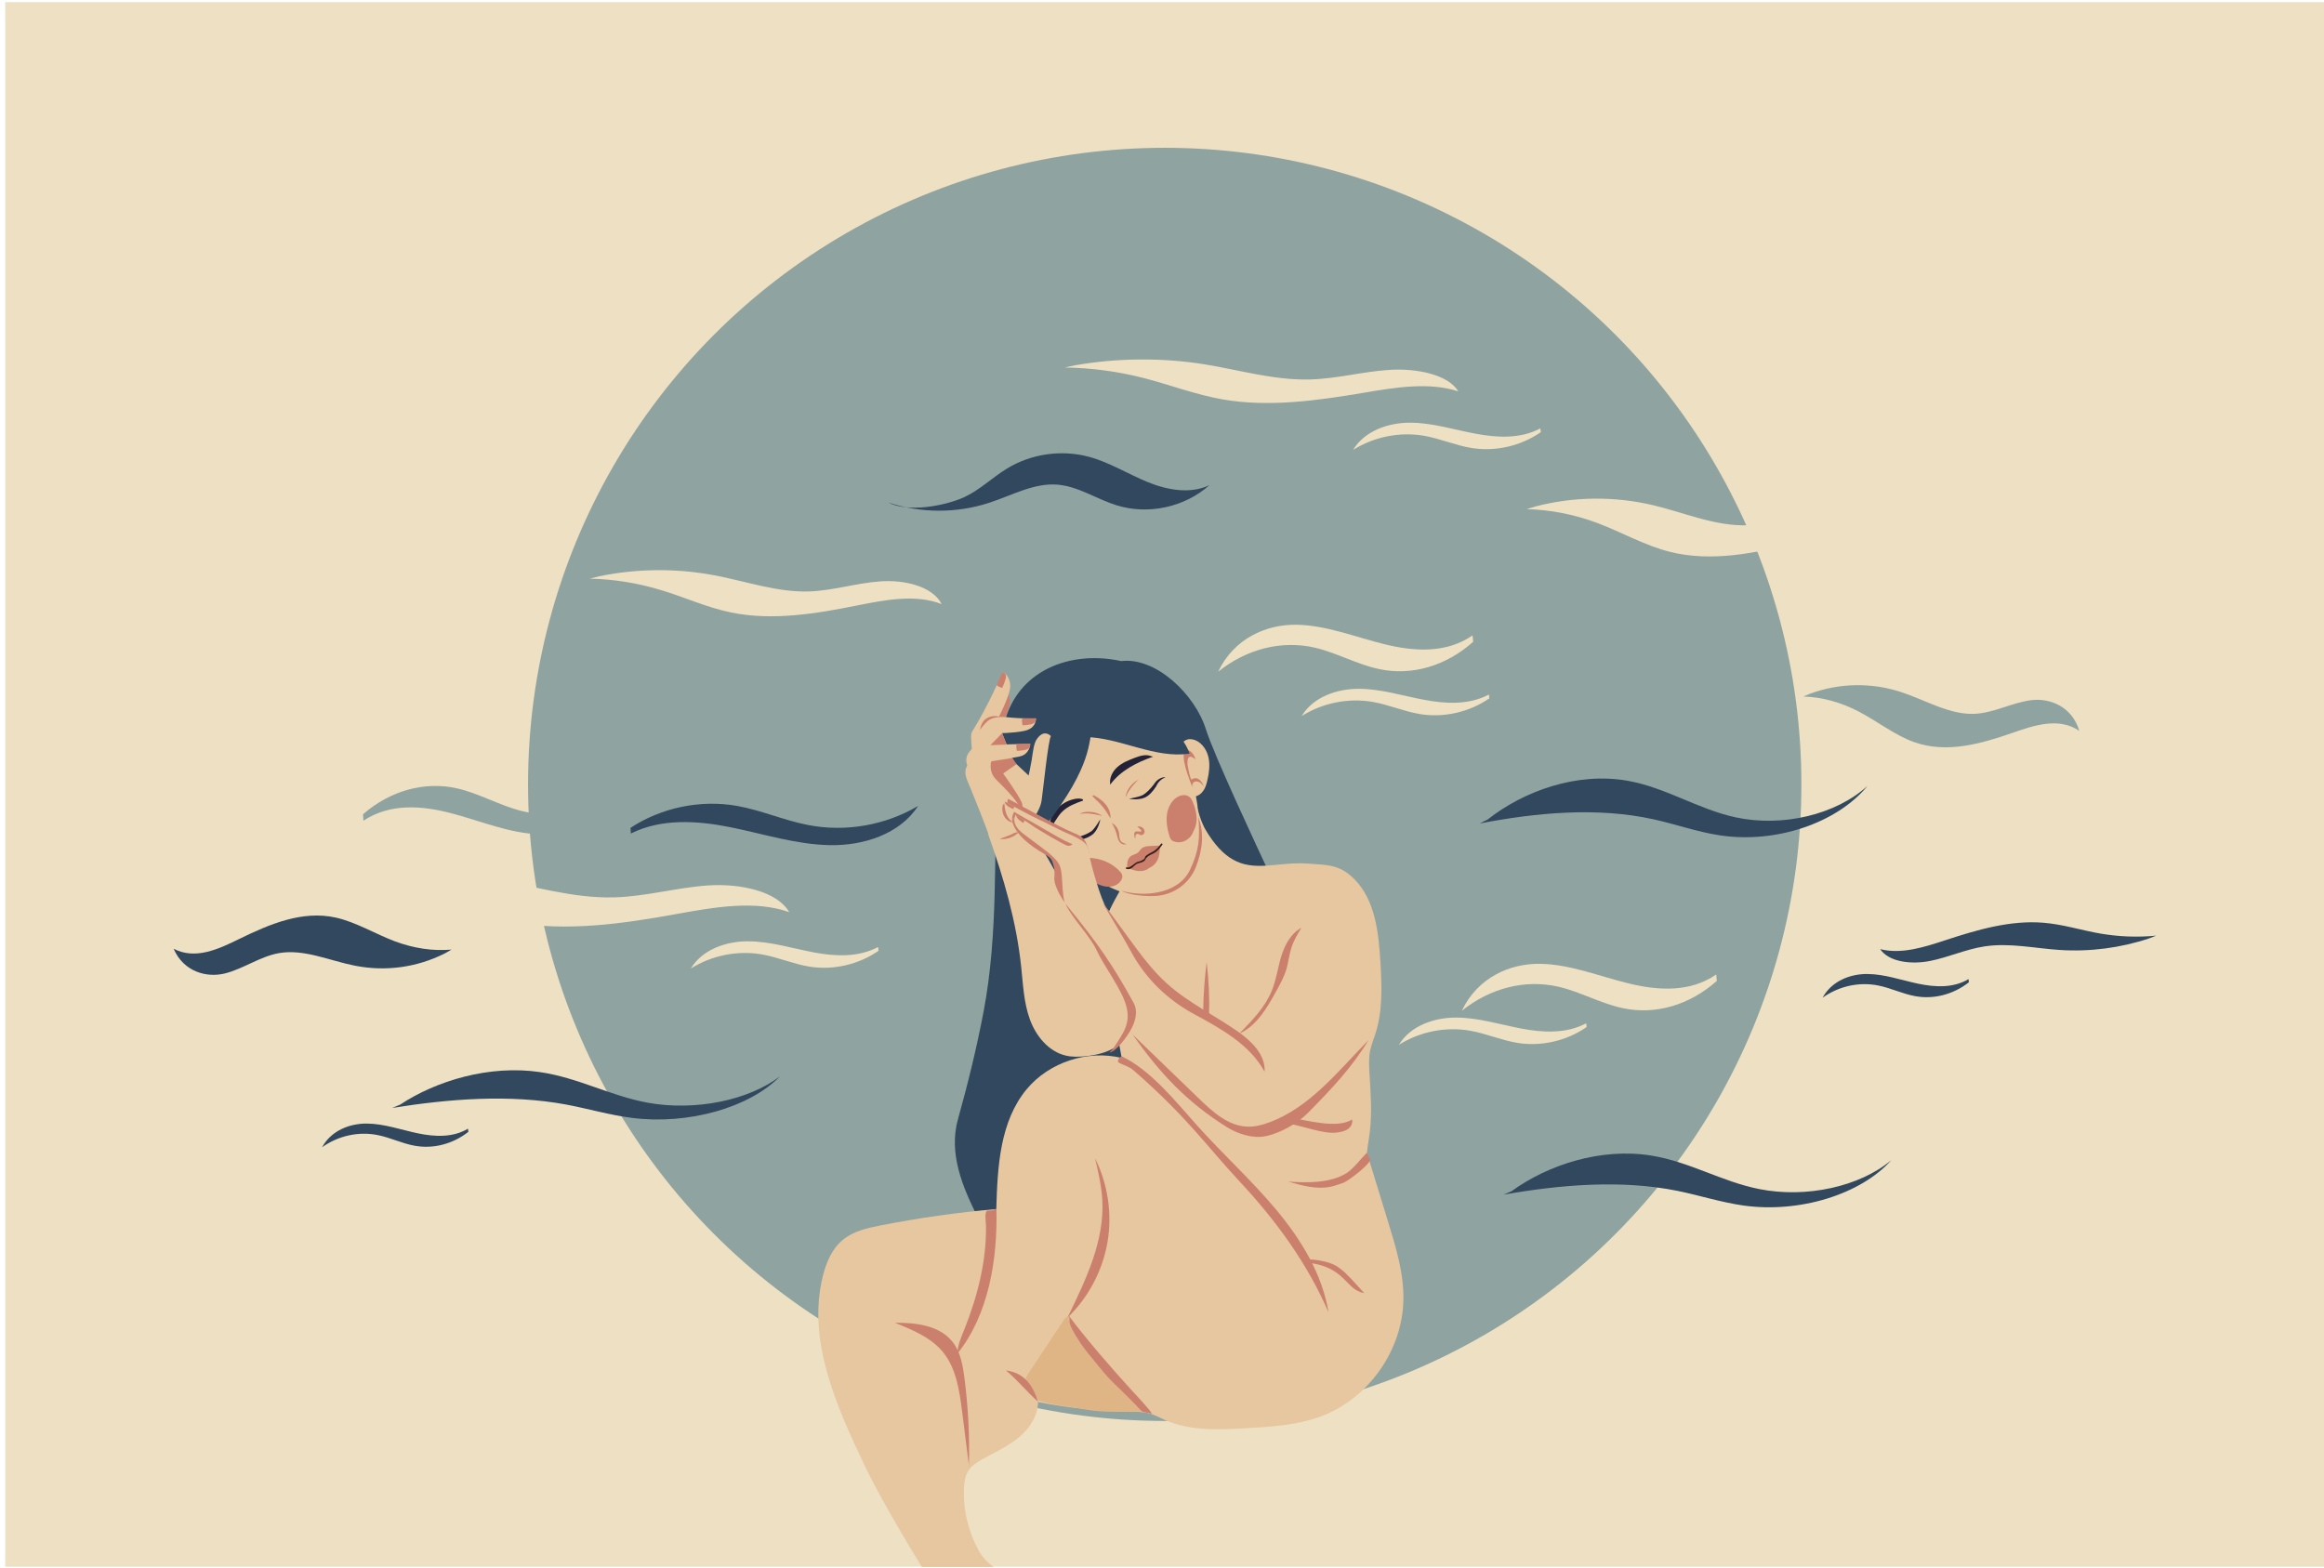 <?xml version="1.0" encoding="utf-8"?>
<!-- Generator: Adobe Illustrator 25.1.0, SVG Export Plug-In . SVG Version: 6.00 Build 0)  -->
<svg version="1.1" id="Layer_1" xmlns="http://www.w3.org/2000/svg" xmlns:xlink="http://www.w3.org/1999/xlink" x="0px" y="0px"
	 viewBox="0 0 1962 1323.9" style="enable-background:new 0 0 1962 1323.9;" xml:space="preserve">
<style type="text/css">
	.st0{fill:#EEE0C3;}
	.st1{fill:#8FA3A1;}
	.st2{fill:#31485E;}
	.st3{fill:#E7C7A0;}
	.st4{fill:#CB7F6D;}
	.st5{fill:#E0B586;}
	.st6{fill:#242238;}
	.st7{fill:#372018;}
</style>
<polyline class="st0" points="4.4,1.8 1962.3,1.8 1962.3,1322.9 4.4,1322.9 "/>
<circle class="st1" cx="983.3" cy="662.3" r="537.5"/>
<g>
	<path class="st2" d="M946.5,558.2c-38.8-8.6-80.6,4.8-95.6,43c-5.6,14.3-9,40.1-9.5,55.6c-2.2,66.1,1.3,131.9-10.9,196.7
		c-5.6,29.8-13.5,62.2-21.7,91.3c-8.2,29.1,3.8,57.7,17.4,84.5c1.4,2.7,2.9,5.3,5.3,7c2.9,2.1,6.7,2.5,10.2,2.8
		c24.3,1.9,48.8,1.3,73.1-1.7c18.6-2.4,37.4-6.4,53.8-15.7c41.8-23.8,59.2-75.4,78.7-120.7c10.9-25.3,23.4-49.9,30.5-76.6
		c7.1-26.7,8.2-56.2-3.4-81.1c-12.5-26.7-49.4-105.4-56.4-127.7C1008.8,586.4,975.9,554.6,946.5,558.2"/>
</g>
<g>
	<path class="st3" d="M1172.2,1032.7c-6.1-19.8-12.1-39.6-18.2-59.3c0.6-5.8,1.7-11.6,2.4-17.3c2.1-16.8,0.7-33.9-0.3-50.8
		c-0.3-6.1-0.6-12.2,0.6-18.1c1-4.9,3-9.6,4.5-14.4c6.2-19.3,5.4-40.2,4.2-60.5c-1.5-24.9-4.4-52.1-21.9-69.9
		c-4-4.1-8.8-7.6-14.1-9.6c-7.8-3-16.5-2.9-24.9-3.6c-41.4-3.2-69.1,25-102.5-62.4l-0.4,2.7c-9.7,13.8-19.4,27.7-29.1,41.5
		c-17.6,25.1-35.4,50.7-44.7,79.9c-1.2,3.7-2.3,7.6-2,11.6c0.2,3.9,1.7,7.6,3.1,11.2c6.5,17.6,10,36.1,13.4,54.5
		c1.6,8.4,3.1,16.8,4.7,25.1c-28.7-7-61.1,3.5-80.1,26.2c-22.8,27.3-24.8,65.8-25.8,101.4c-32.8,2.8-65.4,7.5-97.7,13.8
		c-11.4,2.2-23.2,4.9-32.1,12.4c-9.1,7.6-13.9,19.1-16.7,30.6c-13.3,53.9,11.2,109.1,35.1,159.2c16.2,34.1,48.6,86.2,48.6,86.2h60.6
		c0,0-7.6-5.2-11.7-12.2c-9.4-16.3-14.1-35.2-13.4-54c0.2-5.3,0.9-10.7,3.8-15.2c2.9-4.4,7.5-7.2,12.1-9.8
		c10.3-5.7,21.2-10.6,30.3-18.1c9.1-7.5,16.3-18.3,16.3-30c25.9,5.1,52.3,7.8,78.7,8.2c5,0.1,10,0.1,14.9,1.3
		c4.8,1.3,9.1,3.7,13.6,5.7c21.3,9.4,45.6,8.3,68.9,6.9c21.3-1.2,42.9-2.5,62.9-10c40.2-15,69.1-56.2,69.5-99.1
		C1185.1,1074.9,1178.6,1053.6,1172.2,1032.7z"/>
</g>
<g>
	<path class="st3" d="M834.5,705.1c12.8,36,23.6,73,27.6,111.1c1.6,15,2.2,30.2,7.3,44.4c5.1,14.1,15.8,27.3,30.4,30.7
		c5.5,1.3,11.2,1.1,16.9,0.5c8.7-0.9,17.5-3,25-7.6c7.5-4.6,13.6-12,15.1-20.6c2.7-15.3-8.6-29-15.4-42.9c-3.3-6.8-5.6-14-8.8-20.8
		c-10.2-21.9-26-36.6-38.1-57.5c-8.2-14.1-16.7-32.6-29.7-42.4c-1.1-0.8-2.2-1.6-3.5-1.9c-1.8-0.5-3.7-0.1-5.5,0.2
		c-7,1.3-13.9,2.7-20.9,4"/>
</g>
<g>
	<path class="st4" d="M1046.5,872.5c10.6-10.8,21.5-22,27.2-36c3.8-9.3,5.1-19.5,8-29.1c3-9.6,8.1-19.3,17-24
		c-3.3,5.4-6.6,10.9-8.5,17c-1.9,5.8-2.4,11.9-4.1,17.7c-1.9,6.5-5.2,12.6-8.5,18.5c-7.7,14-16.2,28.9-30.6,35.8"/>
</g>
<g>
	<path class="st4" d="M956.2,873.5c23.3,33.2,46.1,57.2,79.4,78.1c9.3,5.8,21.8,9.9,32.6,7.8c12.1-2.3,27.2-10.8,35.8-19.5
		c19.7-20,36.7-37.7,51.3-61.6c-25.8,26.3-49.7,57.1-84.3,69.6c-5.7,2.1-11.7,3.6-17.7,3.4c-16.2-0.4-29.4-12.4-41-23.6
		c-19.5-18.8-39-37.7-58.5-56.5"/>
</g>
<g>
	<path class="st4" d="M1089,943.7c14.7,2.2,39.9,9.6,52.4,1.6c0.9,3-0.9,6.2-3.4,8c-2.5,1.8-5.7,2.4-8.8,2.9
		c-12.2,2.1-33.7-7.5-46.1-8"/>
</g>
<g>
	<path class="st4" d="M1154,973.3c-4.4,4.3-11.8,13.9-17.1,17.2c-14,8.6-32.7,8.3-49.4,7.2c11.7,3.4,24.1,6.8,36,4.3
		c3.6-0.8,7.1-2.1,10.6-3.3c4.6-1.7,23.4-16.4,22.6-19.7"/>
</g>
<g>
	<path class="st4" d="M818.6,1242c-2.1-16.6-4.2-33.3-6.3-49.9c-2.3-17.9-5-36.9-16.5-50.8c-10.2-12.2-25.6-18.5-40.3-24.4
		c17.9-0.2,38,2.3,48.9,16.4c6.5,8.4,8.4,19.4,9.8,30c3.1,24.2,4.4,48.7,3.8,73.1"/>
</g>
<g>
	<path class="st4" d="M841.2,1020.8c1.1,42.1-6.5,89.3-32.9,122.1c0.1-7.4,3.4-14.2,6.1-21.1c10.9-27.4,18.5-57.3,18-86.8
		c-0.1-3.1-1.6-12.8,1.5-12.8C839,1022.3,838.6,1021.4,841.2,1020.8"/>
</g>
<g>
	<path class="st5" d="M873.2,1177.8c-3.4-4.2-1.6-3.1-5-7.3c-1-1.2-2-2.5-2.3-4c-0.5-2.5,1-4.9,2.4-7c10.1-15.2,20.1-30.3,30.2-45.5
		c0.8-1.2,2.1-2.6,3.5-2.1c4.5,19,18.6,34,32.2,48c10.4,10.7,20.8,21.5,31.3,32.2c-16.2-0.6-32.7,1.1-48.6-1.9
		c-13.5-2.5-27.9-3.8-40.4-7.8"/>
</g>
<g>
	<path class="st4" d="M901,1112.8c17.6-16.9,29.7-39.5,33.9-63.5c4.2-24,0.5-49.4-10.4-71.2c2.7,11.5,5.4,23,6.1,34.8
		c2,34.3-13.5,66.9-28.5,97.8"/>
</g>
<g>
	<path class="st4" d="M965.3,1192.2c-1.5-0.1-5.8-5.4-10.3-9.9c-5.6-5.5-11.1-11-16.7-16.4c-4.8-4.7-7.8-8.9-13.2-15.2
		c-2.8-3.3-10.1-12.3-12.5-15.9c-14.3-21.7-7.6-17.6-10.6-24.3c13.8,18.7,36.8,45.3,52.5,62.4c6.2,6.8,15,15.9,18.1,20.8"/>
</g>
<g>
	<path class="st4" d="M876.4,1183.6c-9.6-8.5-17.4-18.4-27.2-26.5C864.5,1159.3,871.7,1168.9,876.4,1183.6"/>
</g>
<g>
	<path class="st4" d="M947,891.9c24.6,11.7,45.7,38.4,63.9,58.7c21.8,24.3,46.1,46.3,66.9,71.3s38.5,54,43.8,86.2
		c-18-41.6-44.6-77.9-75.5-111c-27.2-29.1-43.3-53.4-89.3-93.5c-5-4.4-13.6-5.4-13-7.8c0.6-2.4,3.1-5,3.4-2.6"/>
</g>
<g>
	<path class="st4" d="M1099.4,1064.3c6.5-2.4,22.3,0.8,28.2,4.3c6,3.5,10.8,8.7,15.5,13.8c2.9,3.2,5.8,6.3,8.7,9.5
		c-16.1-2.8-15.3-21.8-47.2-25.7"/>
</g>
<g>
	<path class="st3" d="M1010.8,679.1c0.8,17.1,19.1,37.8,10.4,50.4c-4.4,6.4-31,11.3-36.7,16.6c-5.6,5.3-12.9,9.2-20.6,9.9
		c-8.3,0.7-16.4-2.2-24.1-5.6c-8.3-3.6-16.5-7.8-23-14.1c-7.5-7.2-12.5-16.6-20-23.9c-5.2-5.1-11.6-9-16-14.8
		c-1.6-2.1-2.9-4.4-3.5-7c-0.5-2.2-0.3-4.4-0.1-6.6c1.3-13.2,5.3-26,10.5-38.2c2.9-6.8,6.2-13.4,10.7-19.2
		c3.7-4.7,8.1-8.8,12.7-12.7c10.2-8.6,22.1-16.6,35.4-17.1c12.4-0.5,24.3,5.6,33.1,14.3c8.8,8.7,14.9,19.7,20.1,30.9
		C1005.7,654.5,1007.8,660.5,1010.8,679.1"/>
</g>
<g>
	<path class="st3" d="M995.3,631.9c1.4-3.2,3.6-6.4,6.9-7.4c2.4-0.8,5.1-0.3,7.4,0.7c5.7,2.6,9.4,8.5,10.7,14.6
		c1.3,6.1,0.5,12.5-0.9,18.6c-0.7,3.1-1.5,6.2-3.2,8.8c-1.7,2.7-4.3,4.8-7.4,5.3"/>
</g>
<g>
	<path class="st3" d="M893.1,706.3c-2.5-1-10.3-2.5-11.2,4.6c-0.5,3.7,0.7,7.3,2.3,9.5c5.6,7.6,13.7,13.3,22.7,16.2
		c1.7,0.5,3.8,0.9,5.1-0.3c1-0.9,1.1-2.4,0.8-3.7s-3.6-8.9-4.4-9.9c-4.8-6-7.2-5.5-12-11.6"/>
</g>
<g>
	<path class="st4" d="M1009.2,640.8c-0.9-3-2.8-5.7-4.8-6.8c-2-1.1-4-0.4-4.7,1.8c-0.7,2.1-0.4,5,0.1,7.8c1.4,7.1,4.1,14.1,6.8,21
		c-0.4-2,0.3-3.5,1.3-4.2c2.2-1.6,5.9-0.1,8.3,3.7c-0.8-3.1-3-5.7-5-6.6s-3.9-0.3-5.5,0.8c-1.3-2.8-1.9-6-2.5-9
		c-0.4-2-0.8-4-0.7-5.9c0-1.9,0.5-3.6,1.5-4.2c1.5-0.9,3.5,0.6,5.3,2"/>
</g>
<g>
	<path class="st3" d="M982.2,654.4c0.9,5.8-0.4,12-3.5,17c-3.1,5-8,9-13.6,10.9c-4.4,1.5-9.3,1.7-13.6,0c-1.2-0.5-2.4-1.2-3.3-2.2
		c-2.3-2.6-2.2-6.5-1.1-9.8c2.8-9.3,11.2-16.3,20.6-18.8c5.5-1.5,12.3-1.2,15.9,3.2"/>
</g>
<g>
	<path class="st3" d="M927.6,685.9c4.3,1.6,6.1,7.6,3.4,11.3c-1.6,2.2-4.2,3.3-6.8,4.3c-5.9,2.3-12.1,4.5-18.5,4.3
		c-4-0.1-8.6-1.5-10.3-5.1c-1.3-2.6-0.8-5.9,0.7-8.5c1.5-2.5,3.9-4.4,6.3-6.1c3.8-2.5,8.1-4.6,12.6-5.1c4.8-0.5,9.8,0.8,13.8,3.7"/>
</g>
<g>
	<g>
		<path class="st4" d="M930.5,689c0,0-0.1-0.1-0.2-0.2c-0.1-0.1-0.3-0.2-0.5-0.4c-0.5-0.3-1.1-0.7-2-1.1c-1.7-0.8-4.1-1.5-6.6-1.7
			c-0.6-0.1-1.2-0.1-1.9-0.1c-0.6,0-1.2,0-1.8,0c-1.2,0.1-2.3,0.3-3.2,0.5c-0.5,0.1-0.9,0.3-1.2,0.4c-0.4,0.1-0.6,0.3-0.9,0.4
			c-0.5,0.2-0.7,0.4-0.7,0.4s0.3,0,0.8-0.1c0.3,0,0.6-0.1,0.9-0.1c0.4,0,0.8-0.1,1.2-0.1c0.5,0,0.9,0,1.4-0.1c0.5,0,1,0,1.6,0
			c1.1,0.1,2.3,0.1,3.5,0.3c1.2,0.1,2.3,0.3,3.5,0.5c1.1,0.2,2.1,0.4,3,0.6c0.9,0.2,1.6,0.4,2.1,0.5
			C930.2,688.9,930.5,689,930.5,689z"/>
	</g>
</g>
<g>
	<g>
		<path class="st6" d="M984,656.7c0,0-0.1,0-0.4,0c-0.3,0-0.6,0.1-1.1,0.3c-0.9,0.4-2.1,1.2-3.3,2.3c-0.6,0.6-1.2,1.3-1.7,2
			c-0.3,0.4-0.4,0.7-0.7,1.2c-0.2,0.5-0.5,1-0.8,1.5c-1.2,2-2.7,3.9-4.4,5.7c-0.9,0.9-1.8,1.7-2.8,2.4c-0.5,0.4-1,0.7-1.6,1
			l-0.4,0.2l-0.3,0.1l-0.2,0.1c-0.3,0.1-0.5,0.2-0.8,0.3c-1.2,0.5-2.3,0.7-3.4,0.8c-1,0.2-2,0.2-2.9,0.3c-3.6,0.1-6-0.5-6-0.5
			s0.6-0.1,1.6-0.3c1-0.2,2.5-0.5,4.2-0.9c0.8-0.2,1.7-0.5,2.7-0.7c0.9-0.3,1.9-0.7,2.7-1c0.2-0.1,0.5-0.3,0.7-0.4l0.2-0.1
			c-0.1,0,0.1-0.1,0.1-0.1l0.3-0.2c0.4-0.3,0.8-0.6,1.3-0.9c0.8-0.7,1.7-1.4,2.5-2.2c1.6-1.6,3.1-3.3,4.4-5c0.3-0.4,0.6-0.8,0.9-1.3
			c0.3-0.4,0.7-1,1.1-1.4c0.8-0.8,1.6-1.5,2.4-2c1.6-1,3.1-1.5,4.2-1.6C983.4,656.3,984,656.7,984,656.7z"/>
	</g>
</g>
<g>
	<path class="st6" d="M973.5,638.9c-13.8,4.8-27.6,11.8-36.2,23.6c-1-5.5,1.9-11.2,6.1-14.9c4.2-3.7,9.5-5.8,14.8-7.8
		c4.3-1.6,9.1-3.1,13.4-1.4"/>
</g>
<g>
	<path class="st6" d="M914.3,676c-6.2,2.2-12.6,4.6-17.4,9.2c-4.8,4.7-7.4,11.2-11.7,16.4c0-6.3,2.2-12.6,6.2-17.5
		c4-4.9,9.8-8.3,16-9.5c2.2-0.4,4.6-0.6,6.8,0.3c0-0.4,0-0.8-0.1-1.1"/>
</g>
<g>
	<path class="st3" d="M975.8,734.1c4-5.5,7.2-11.6,9.4-18c1-2.9,1.7-6.5-0.4-8.7c-1.1-1.2-2.7-1.7-4.3-1.8c-5-0.5-9.8,2.2-14.1,4.7
		c-5.1,3-10.3,6-15.4,9c-2.9,1.7-6,3.6-7.2,6.7c-1.2,3.1-0.3,6.8,1.9,9.3c2.2,2.5,5.3,4,8.6,4.7c7.7,1.7,16.2-1,21.6-6.7"/>
</g>
<g>
	<path class="st4" d="M969,733.3c3.5-1.1,6.4-3.7,8.1-6.9c1.8-3.6,2-7.8,2.2-11.8c0-0.2,0-0.4-0.1-0.5c-0.1-0.1-0.2-0.1-0.3-0.1
		c-2.4,0.1-4.8,0.2-7.2,0.3c-2.8,0.1-5.8,0.3-7.9,2.1c-1.1,1-1.8,2.3-2.9,3.3c-1.9,1.7-4.8,1.9-6.7,3.6c-2.6,2.2-2.7,6-2.7,9.4
		c3.2,1.3,6.4,2.5,9.9,2.8c3.4,0.2,7.1-0.7,9.4-3.3"/>
</g>
<g>
	<g>
		<path class="st7" d="M980.2,712.4c-2.4,3.5-4.8,5.8-8.6,7.6c-1.5,0.7-2.6,1.4-3.9,2.4c-2.3,1.9,0.6,2.1-4.7,4.6
			c-0.8,0.4-1.9,0.4-2.8,0.8c-2.7,1.1-6.2,5.5-9.1,4.6c-0.7-0.3-1,0.9-0.3,1.2c2.1,0.7,3.3,0.1,5.1-1c1.2-1.1,2.3-2.1,3.6-3.1
			c1.2-0.5,2.5-0.9,3.8-1.2c1.2-0.5,1.6-0.5,2.6-1.3c1.2-1,0.9-1.4,1.9-2.6c2.2-2.5,4.3-2.8,6.9-4.3c2.8-1.7,4.7-4.3,6.6-6.9
			C981.7,712.4,980.6,711.8,980.2,712.4L980.2,712.4z"/>
	</g>
</g>
<g>
	<path class="st2" d="M932.6,592.4c-15.9,11.1-31.2,23.6-42.9,39s-19.7,34.3-19.6,53.8c0,3.6,0.4,7.5,2.6,10.4
		c2.2,2.9,7.3,5,9.6,2.1c41.2-52.5,36.1-72.8,40-81.9c3.6-8.5,20.1-12.3,29.3-11.1"/>
</g>
<g>
	<path class="st4" d="M923.5,671.5c3.8,2,7.3,4.5,10,7.8s4.3,7.6,4,11.8c-2.7-4.5-5.4-9-9.1-12.8c-2.1-2.2-4.5-4.1-6.4-6.5"/>
</g>
<g>
	<path class="st4" d="M938.6,694.9c1.8,2.9,3.2,6,4.1,9.3c0.6,2.2,1,4.6,2.3,6.4c1.3,1.9,3.9,3.1,5.9,2.1c-1.7-0.5-3.4-1-4.5-2.3
		c-1.6-1.9-1.3-4.6-1.7-7c-0.6-3.7-3-7-6.3-8.7"/>
</g>
<g>
	<path class="st4" d="M958.7,708c-0.1-0.8-0.3-1.5-0.1-2.3s0.7-1.5,1.5-1.6c1-0.2,1.8,0.7,2.8,1c1.5,0.4,3.1-0.8,3.4-2.3
		c0.3-1.5-0.6-3.1-1.8-4c-1.3-0.9-2.9-1.1-4.4-1c1,0.9,2,1.8,3,2.8c0.3,0.3,0.6,0.8,0.4,1.2c-0.1,0.2-0.3,0.3-0.5,0.3
		c-0.8,0.2-1.7,0-2.6-0.1s-1.8,0-2.4,0.7c-0.3,0.4-0.3,0.9-0.4,1.3c-0.1,1.3,0.1,2.6,0.6,3.8"/>
</g>
<g>
	<path class="st4" d="M1006.1,704.1c5.7-7.9,5-17,0.9-26.9c-0.6-1.4-1.3-2.9-2.4-3.9c-2.2-2.1-5.4-2.3-8-1.5
		c-5.7,1.8-9.7,7.6-11.1,14c-1.3,6.4-0.3,13.4,1.7,20c0.3,1,0.7,2.1,1.3,2.9c0.8,1.1,2.1,1.7,3.3,2c6.9,2,14.3-2.6,16-9.9"/>
</g>
<g>
	<path class="st4" d="M1011.7,690c1.5,18.1,0.4,28.7-7,44.3c-10.2,21.7-40.8,23-57.8,17.8c6.3,4,22.7,5,30,4.3
		c14.5-1.3,27.5-10.7,32.8-24.6C1015,718,1017,704.4,1011.7,690"/>
</g>
<g>
	<path class="st4" d="M914.9,733.1c-9.2-7.4-17.6-15.9-24.8-25.2c6.9,10,14.9,19.2,23.7,27.5"/>
</g>
<g>
	<g>
		<path class="st6" d="M901,714.2c0,0,0.1-0.1,0.2-0.4c0.1-0.2,0.4-0.6,0.7-0.9c0.7-0.7,1.8-1.5,3.4-2.2c0.8-0.3,1.6-0.6,2.5-0.9
			c0.5-0.1,0.8-0.2,1.4-0.2c0.5,0,1.1-0.1,1.7-0.2c2.3-0.4,4.6-1.1,6.9-2.1c1.1-0.5,2.2-1.1,3.3-1.8c0.5-0.3,1-0.7,1.5-1.1l0.4-0.3
			l0.2-0.2l0.1-0.2c0.2-0.2,0.4-0.4,0.6-0.6c0.9-1,1.4-1.9,2-2.8c0.5-0.9,0.9-1.8,1.3-2.7c1.4-3.4,1.7-5.8,1.7-5.8s-0.3,0.5-0.9,1.4
			c-0.6,0.9-1.4,2.1-2.3,3.6c-0.5,0.7-1,1.5-1.6,2.2c-0.6,0.7-1.3,1.6-1.9,2.2c-0.2,0.2-0.4,0.4-0.6,0.5l-0.2,0.1c0,0-0.1,0-0.1,0.1
			l-0.3,0.2c-0.4,0.3-0.9,0.6-1.3,0.8c-0.9,0.5-1.9,1.1-2.9,1.5c-2.1,0.9-4.2,1.7-6.2,2.3c-0.5,0.2-1,0.3-1.5,0.4
			c-0.5,0.1-1.2,0.3-1.7,0.5c-1.1,0.4-1.9,1-2.7,1.5c-1.5,1.1-2.5,2.4-3,3.4C900.9,713.5,901,714.2,901,714.2z"/>
	</g>
</g>
<g>
	<g>
		<path class="st4" d="M961.7,658.2c0,0-0.1,0-0.2,0.1c-0.1,0-0.3,0.1-0.6,0.2c-0.5,0.2-1.2,0.6-2,1.1c-1.5,1-3.4,2.7-4.9,4.7
			c-0.4,0.5-0.7,1-1.1,1.5c-0.4,0.5-0.6,1.1-0.9,1.6c-0.5,1-0.9,2.1-1.2,3c-0.1,0.5-0.2,0.9-0.3,1.2c-0.1,0.4-0.1,0.7-0.1,1
			c0,0.5-0.1,0.8-0.1,0.8s0.1-0.3,0.3-0.8c0.1-0.2,0.2-0.5,0.4-0.9c0.2-0.3,0.4-0.7,0.5-1.1c0.2-0.4,0.5-0.8,0.7-1.3
			c0.3-0.4,0.6-0.9,0.8-1.4c0.6-0.9,1.3-1.9,2-2.8c0.7-1,1.5-1.8,2.2-2.7c0.7-0.8,1.4-1.6,2.1-2.3c0.6-0.6,1.2-1.2,1.6-1.5
			C961.4,658.4,961.7,658.2,961.7,658.2z"/>
	</g>
</g>
<g>
	<path class="st4" d="M945.8,736.2c-6.8-7.7-17.5-12.2-28.4-11.8c-1.4,0.1-3,0.2-4.2,1c-2.7,1.7-2.6,5.6-1.4,8.3
		c2.1,4.7,6.5,8,11.1,10.7c3.3,2,6.9,3.7,10.9,4.2c4,0.5,8.4-0.5,11.2-3.4C947.9,742.3,948.5,738.9,945.8,736.2"/>
</g>
<g>
	<path class="st4" d="M896.9,717.8c-1.7-1.4-4.1-1.9-6.2-1.1c-0.3,0.1-0.7,0.3-0.9,0.6c-0.2,0.2-0.2,0.5-0.3,0.8
		c-0.2,1.5,0.4,3,0.9,4.5c-1.3-1.2-2.3-2.6-3.2-4.2c-0.2-0.3-0.3-0.6-0.4-1c-0.3-1.2,0.7-2.4,1.9-2.9c1.2-0.4,2.5-0.2,3.7,0.2
		c1.2,0.4,2.3,0.9,3.5,1.2"/>
</g>
<g>
	<path class="st4" d="M1015.8,853.2c0.2-13.7,1.2-27.3,2.9-40.9c1.8,15.1,2.5,30.3,2,45.5c-1.6-0.9-3.1-1.7-4.7-2.6"/>
</g>
<g>
	<path class="st2" d="M915.7,622.3c29.8,0.3,59,18.6,88.6,14c-3.2-9.3-9.2-15.6-15-21.5c-5.7-5.8-11.4-11.7-17.1-17.5
		c-4.1-4.2-8.4-8.5-13.2-10.7c-8.2-3.8-17.2-1.1-24.8,4.5c-7.6,5.6-14.2,14.1-20.6,22.4"/>
</g>
<g>
	<path class="st0" d="M285.8,742.7c41.8-7.8,86.2-8.1,128.2-1c34.9,5.9,69,17,104.9,16c26.8-0.8,52.4-8.3,79.2-10.1
		c26.7-1.7,58,4.8,68.2,22.6c-28.6-10.2-62.7-4.3-93.7,1.3c-45.8,8.3-94.1,15.5-139.9,7.1c-27.6-5.1-52.5-15.5-79.2-22.7
		c-24.9-6.7-51.4-10.6-78-11"/>
</g>
<g>
	<path class="st2" d="M532.6,703.8c25.4-12.8,55.8-11,83.7-5.4c27.9,5.6,55.5,14.6,84,15.2c28.5,0.6,59.3-9.2,74.8-33.1
		c-27.5,16.3-61,22.2-92.4,16.2c-20.7-3.9-40.2-12.7-60.9-16.3c-30.7-5.3-63.4,1.5-89.5,18.6"/>
</g>
<g>
	<path class="st0" d="M1243.2,536.5c-22.3,15.4-49.3,13.6-74.2,7.5s-49.5-16.2-74.8-16.5s-52.5,11.6-65.8,39.7
		c24.1-19.4,53.8-26.8,81.8-20.3c18.4,4.3,35.9,14.3,54.4,18.1c27.4,5.8,56.3-2.7,79.1-23.1"/>
</g>
<g>
	<path class="st2" d="M1256,691.9c30.6-24.1,75.3-40.1,117.8-32.7c32.5,5.7,59.3,23.9,91.3,30.9c39.6,8.6,85-2.2,111.6-26.6
		c-25.9,31.6-77.7,49-124.9,41.8c-19.1-2.9-37.1-9.4-55.8-13.5c-47.6-10.5-98.7-5.7-146.7,3.5"/>
</g>
<g>
	<path class="st2" d="M750,424.3c16.2,8.6,47.3,3.1,64-4.5c13.2-6.1,23.7-16.6,36.2-24.2c20.4-12.5,46-16.1,69.1-9.9
		c17.4,4.7,32.9,14.5,49.5,21.3s36.1,10.4,52.3,2.6c-20.9,18.7-51.8,25.4-78.6,17c-16.9-5.3-32.3-16-49.9-17.4
		c-19.8-1.5-38.2,9-57.1,15.2C808,433.5,777.5,433.5,750,424.3"/>
</g>
<g>
	<path class="st0" d="M907.8,308.4c35.5-6.2,73.3-6.5,109-0.8c29.7,4.8,58.7,13.6,89.2,12.8c22.8-0.6,44.6-6.7,67.3-8.1
		s49.3,3.9,57.9,18.2c-24.3-8.1-53.3-3.4-79.7,1.1c-39,6.6-80,12.4-119,5.7c-23.4-4.1-44.7-12.4-67.3-18.2
		c-21.2-5.4-43.7-8.5-66.3-8.8"/>
</g>
<g>
	<path class="st1" d="M306.8,693c22.6-15,49.5-12.8,74.3-6.3s49.3,17.1,74.6,17.7c25.3,0.7,52.7-10.7,66.5-38.6
		c-24.4,19-54.2,25.9-82.1,18.9c-18.3-4.6-35.7-14.8-54.1-19c-27.3-6.2-56.3,1.7-79.5,21.8"/>
</g>
<g>
	<path class="st0" d="M1448.9,822.8c-22.3,15.4-49.3,13.6-74.2,7.5s-49.5-16.2-74.8-16.5c-25.3-0.3-52.5,11.6-65.8,39.7
		c24.1-19.4,53.8-26.8,81.8-20.3c18.4,4.3,35.9,14.3,54.4,18.1c27.4,5.8,56.3-2.7,79.1-23.1"/>
</g>
<g>
	<path class="st0" d="M505.8,486.6c31.8-6.6,65.5-6.9,97.5-0.8c26.6,5,52.5,14.4,79.7,13.6c20.4-0.7,39.9-7.1,60.2-8.5
		c20.3-1.5,44.1,4.1,51.8,19.2c-21.8-8.6-47.7-3.6-71.2,1.1c-34.8,7-71.6,13.1-106.4,6c-21-4.3-39.9-13.2-60.2-19.2
		c-18.9-5.7-39.1-9-59.3-9.4"/>
</g>
<g>
	<path class="st1" d="M1528.7,585.5c24.9-8.9,51.4-9.3,76.4-1.1c20.8,6.8,41.1,19.5,62.5,18.3c16-0.9,31.3-9.5,47.2-11.5
		c15.9-2,34.6,5.5,40.6,25.9c-17.1-11.6-37.4-4.9-55.8,1.5c-27.3,9.5-56.1,17.7-83.4,8.1c-16.4-5.8-31.3-17.7-47.2-26
		c-14.8-7.7-30.6-12.1-46.5-12.6"/>
</g>
<g>
	<path class="st0" d="M1296.8,427.5c32.1-8.3,66.2-8.6,98.5-1c26.8,6.3,53,18.1,80.6,17c20.6-0.8,40.3-8.9,60.8-10.7
		s44.6,5.1,52.4,24.1c-22-10.8-48.2-4.6-72,1.4c-35.2,8.8-72.3,16.5-107.5,7.6c-21.2-5.4-40.4-16.5-60.8-24.2
		c-19.1-7.2-39.5-11.3-59.9-11.8"/>
</g>
<g>
	<path class="st2" d="M1814.5,792.3c-24.1,8.1-50.3,11.5-75.8,9.8c-21.1-1.4-42.2-6.2-63.3-3c-15.8,2.4-30.4,9.2-46,12.3
		c-15.7,3.1-34.7,1-42.1-10c17.8,4.6,37.4-1.7,55.3-7.6c26.5-8.7,54.4-16.9,82.2-14.7c16.7,1.3,32.3,6.4,48.6,9.2
		c15.3,2.6,31.2,3.3,47,1.7"/>
</g>
<g>
	<path class="st2" d="M337.8,932.7c30.6-20.2,75.3-33.7,117.8-27.5c32.5,4.7,59.3,20,91.3,25.9c39.6,7.2,85-1.9,111.6-22.3
		c-25.9,26.6-77.7,41.1-124.9,35.1c-19.1-2.4-37.1-7.8-55.8-11.3c-47.6-8.8-98.7-4.8-146.7,2.9"/>
</g>
<g>
	<path class="st2" d="M1276.1,1005.8c30.6-22.2,75.3-36.9,117.8-30.1c32.5,5.2,59.3,21.9,91.3,28.3c39.6,7.9,85-2,111.6-24.5
		c-25.9,29.1-77.7,45-124.9,38.4c-19.1-2.7-37.1-8.6-55.8-12.4c-47.6-9.6-98.7-5.2-146.7,3.2"/>
</g>
<g>
	<path class="st2" d="M375.4,805.1c-23.6,11.8-49.9,15.4-75.7,10.3c-21.5-4.2-43.2-14.4-64.3-10.6c-15.8,2.8-29.9,13.2-45.4,17.1
		s-35-1.3-43.4-20.8c18.3,9.5,37.7,0.4,55.2-8.2c26-12.7,53.5-24.4,81.8-18.1c17,3.8,33.2,13.8,50,20.1c15.7,5.8,31.8,8.3,47.6,6.9"
		/>
</g>
<g>
	<path class="st0" d="M1257,586.4c-16.5,8.9-36.3,8-54.6,4.5c-18.3-3.4-36.4-9.2-55-9.3c-18.6-0.1-38.7,6.8-48.5,23
		c17.8-11.2,39.6-15.5,60.2-11.9c13.5,2.4,26.4,8.1,40,10.3c20.1,3.2,41.4-1.7,58.3-13.4"/>
</g>
<g>
	<path class="st0" d="M1300.4,361.7c-16.5,8.9-36.3,8-54.6,4.5c-18.3-3.4-36.4-9.2-55-9.3c-18.6-0.1-38.7,6.8-48.5,23
		c17.8-11.2,39.6-15.5,60.2-11.9c13.5,2.4,26.4,8.1,40,10.3c20.1,3.2,41.4-1.7,58.3-13.4"/>
</g>
<g>
	<path class="st0" d="M1339.1,864c-16.5,8.9-36.3,8-54.6,4.5s-36.4-9.2-55-9.3c-18.6-0.1-38.7,6.8-48.5,23
		c17.8-11.2,39.6-15.5,60.2-11.9c13.5,2.4,26.4,8.1,40,10.3c20.1,3.2,41.4-1.7,58.3-13.4"/>
</g>
<g>
	<path class="st0" d="M741.3,799.6c-16.5,8.9-36.3,8-54.6,4.5s-36.4-9.2-55-9.3c-18.6-0.1-38.7,6.8-48.5,23
		c17.8-11.2,39.6-15.5,60.2-11.9c13.5,2.4,26.4,8.1,40,10.3c20.1,3.2,41.4-1.7,58.3-13.4"/>
</g>
<g>
	<path class="st2" d="M395.1,953c-12.8,7.7-28.3,6.9-42.5,3.9c-14.3-3-28.4-8.1-42.9-8.2c-14.5-0.1-30.1,5.9-37.8,20
		c13.8-9.8,30.8-13.5,46.9-10.3c10.6,2.1,20.6,7.1,31.2,9c15.7,2.9,32.3-1.4,45.4-11.7"/>
</g>
<g>
	<path class="st2" d="M1661.9,826.7c-12.8,7.7-28.3,6.9-42.5,3.9c-14.3-3-28.4-8.1-42.9-8.2c-14.5-0.1-30.1,5.9-37.8,20
		c13.8-9.8,30.8-13.5,46.9-10.3c10.6,2.1,20.6,7.1,31.2,9c15.7,2.9,32.3-1.4,45.4-11.7"/>
</g>
<path class="st4" d="M846.7,610.3c0,0,4.9-10.4,5.9-16.6c1.1-6.1-4.4-11.7-4.4-11.7l-12.2,25.2L846.7,610.3z"/>
<path class="st3" d="M870.9,642.2c-0.6,3.8-2.5,12.6-2.5,12.6l-12.9-12.1l-13.8-34.3c0,0,11.4-21.3,11.2-29.5
	c-0.2-8.3-6.2-11.6-6.2-11.6s-13.6,31-25.7,49.9c-2.1,3.2-0.8,8.4-0.6,15.3c-2.7,2.7-6.3,7.2-3.8,13.8c-3.6,6.6-0.5,11.4,3.3,20.6
	c2.7,6.4,12.5,31.1,15.8,40.7c3.5,10,10.9,24.1,17,42.4l28.9-12.7c-6.4-13.8-12.3-35.4-12.9-37.2c-1.1-3.7,9.3-13.8,10.7-24.5
	c1.5-10.7,5.5-50.2,7.8-54.1c-2.3-2.3-7-4.6-12,2.8C872.7,627.7,871.9,635.9,870.9,642.2z"/>
<path class="st3" d="M837.7,628.6c-3.5,2-6.9,4-10.2,6.1l9.3,8.1c0,0,17.6-2.7,24.2-4.1c8.4-1.9,8.8-10.5,8.8-10.5s-12.9,0-15.4,0.2
	C853,628.6,842.7,628.7,837.7,628.6z"/>
<path class="st3" d="M854.5,606c-6.5-0.7-18.9-1.8-22.2,3.1c-1.5,2.2-5.2,16.9-6.7,22.9c4.9-3.1,10-5.9,15-8.9l2.1-4
	c0,0,12.9,0,22.2-2c10.3-2.2,9.7-10.5,9.7-10.5S861,606.7,854.5,606z"/>
<path class="st4" d="M854.7,640l-17.8,2.8c0,0-3,8.6,4.5,15.9c1.9,1.8,15,14.7,17.7,19.9c3.1,6.3,0.5,15.7,0.5,15.7
	s5.9-10.2,2.8-17.1c-3.1-6.9-15.5-24.1-15.5-24.1l11.3-7.9L854.7,640z"/>
<polygon class="st4" points="849.8,628.7 836.1,629.2 846,619.1 "/>
<path class="st4" d="M869.8,628.1c0.1,2.8-1.1,4.3-4.4,5.1c-3.2,0.7-6.9,0.8-6.9,0.8s-0.8-3.1-0.4-5.8
	C862,628.4,868.5,628,869.8,628.1z"/>
<path class="st4" d="M874.6,606.5c0.1,2.8-1.1,4.3-4.4,5.1c-3.2,0.7-6.9,0.8-6.9,0.8s-0.8-3.1-0.4-5.8
	C866.8,606.7,873.3,606.4,874.6,606.5z"/>
<path class="st4" d="M844.4,605.4c0,0-4.6,0.1-8.3,1.9c-3.8,1.8-8.8,9-8.8,9s1-6.8,5.2-9.5C838.3,602.9,844.4,605.4,844.4,605.4z"/>
<path class="st4" d="M844,708.3c0,0,8.9-3,11.2-4.4c2.3-1.4,4.8-1.2,4.8-1.2s-1.9,2.1-4.5,3.4C849,709.5,844,708.3,844,708.3z"/>
<path class="st4" d="M846.6,567.3c2.5,1.3,3.2,3.1,2.3,6.3c-0.9,3.2-2.8,7.2-2.8,7.2s-2.5-0.5-4.7-2.2
	C843,574.2,845.8,568.4,846.6,567.3z"/>
<path class="st4" d="M854.6,689.3c0,0-4.6,13.9,28.5,32.6c5.5,3.1,5.4,6.3,6.4,9.1c1,2.8,0.8,7.9,0.6,10.3
	c-0.5,7.1,7.7,21.1,15.4,28.8c11.1,11.1,11.6,9.5,11.6,9.5s-0.5-44.7-12.3-56.3C893.1,711.7,854.6,689.3,854.6,689.3z"/>
<path class="st4" d="M851,681.1c-1.5-2.3,0-6.5,0-6.5s24.9,13.1,29,15.4c9.2,5.1,21.7,11.4,25.3,12.8c7.2,2.9,8.6,4.3,10.4,6.7
	c1.9,2.4,3.9,10.9,3.9,10.9S861.8,697.6,851,681.1z"/>
<path class="st3" d="M960.3,795c0,0-20.3-20.8-25.9-27.9c-4.7-6-14.1-39.6-14.6-44.7c-0.2-2.4-1-7.6-3.8-10.4
	c-3.3-3.2-9.5-6.1-15.9-8.8c-7.1-3-17.1-8.7-22.4-10.9c-5.3-2.3-29.5-15.5-29.5-15.5s-3.2,5.7,1.3,9.6c4.5,3.8,6.8,5.7,6.8,5.7
	s-0.4,5.3,5.9,10.5c3.2,2.7,10.4,7.8,17.6,13.3c6.9,5.2,12.9,10.2,14.9,15.2c4,10.2-0.6,28.6,9.4,43.3c10,14.7,31.4,40.3,31.4,40.3
	L960.3,795z"/>
<path class="st4" d="M856.3,692c0,0,0-2.4,1.4-4.2c3.4,2.8,6.4,4.1,13.1,8.8c6.7,4.8,26.5,16,29.5,17.2c3.1,1.2,5.2-1,5.2-1
	s-4.9-1.9-10.1-4.8c-5.2-2.8-25.4-14.8-30.5-17.4c-1.3-0.7-7.3-4.3-8.7-5.1c-1.2,1.7-1.7,4.9-1.7,4.9L856.3,692z"/>
<path class="st4" d="M857.7,687.6c0,0-0.2,2.4,2.9,4.9c2.4,1.9,3.2,2.4,3.2,2.4l1.3-2L857.7,687.6z"/>
<path class="st4" d="M848.2,676.8c0,0,0.1,2.5,3.6,4.5c2.9,1.7,3.6,1.8,3.6,1.8l0.9-1.9L848.2,676.8z"/>
<path class="st4" d="M850.9,674.6c0,0,0.3,2.1,3.6,4.2c2,1.3,3.5,2,3.5,2l1-1.9L850.9,674.6z"/>
<g>
	<path class="st4" d="M930.8,762.2c8.2,14.2,16.2,26.8,24,41.2c12.3,22.8,30.7,40.7,53.5,53c22.8,12.3,46.9,25.7,59.3,48.5
		c0.9-14.1-10.8-25.6-22.3-33.7c-19.9-14-42.3-24.6-60.3-40.9c-12.3-11.1-22.2-24.6-32-38c-6.1-8.4-12.3-16.8-18.4-25.2"/>
</g>
<g>
	<path class="st4" d="M936.6,888.7c6.1-0.7,15.3-14.5,17.1-17.5c4.6-7.6,7.5-16.7,3.3-24.5c-16.5-30-29.3-49.4-57.6-83.7
		c5.5,12.1,21,27.5,26.5,39.5c6.1,13.3,21.1,32.7,24.9,46.8c4.2,15.4-2.8,23.2-11.4,36.7"/>
</g>
<g>
	<path class="st4" d="M854.8,694.5c-2.7-0.5-5.1-2.2-6.6-4.5s-2.1-5.1-2-7.8c0.1-1.4,0.5-3,1.6-3.9c0.3,2.8,0.7,5.6,1.6,8.3
		c0.9,2.7,2.5,5.2,4.7,6.9"/>
</g>
</svg>
